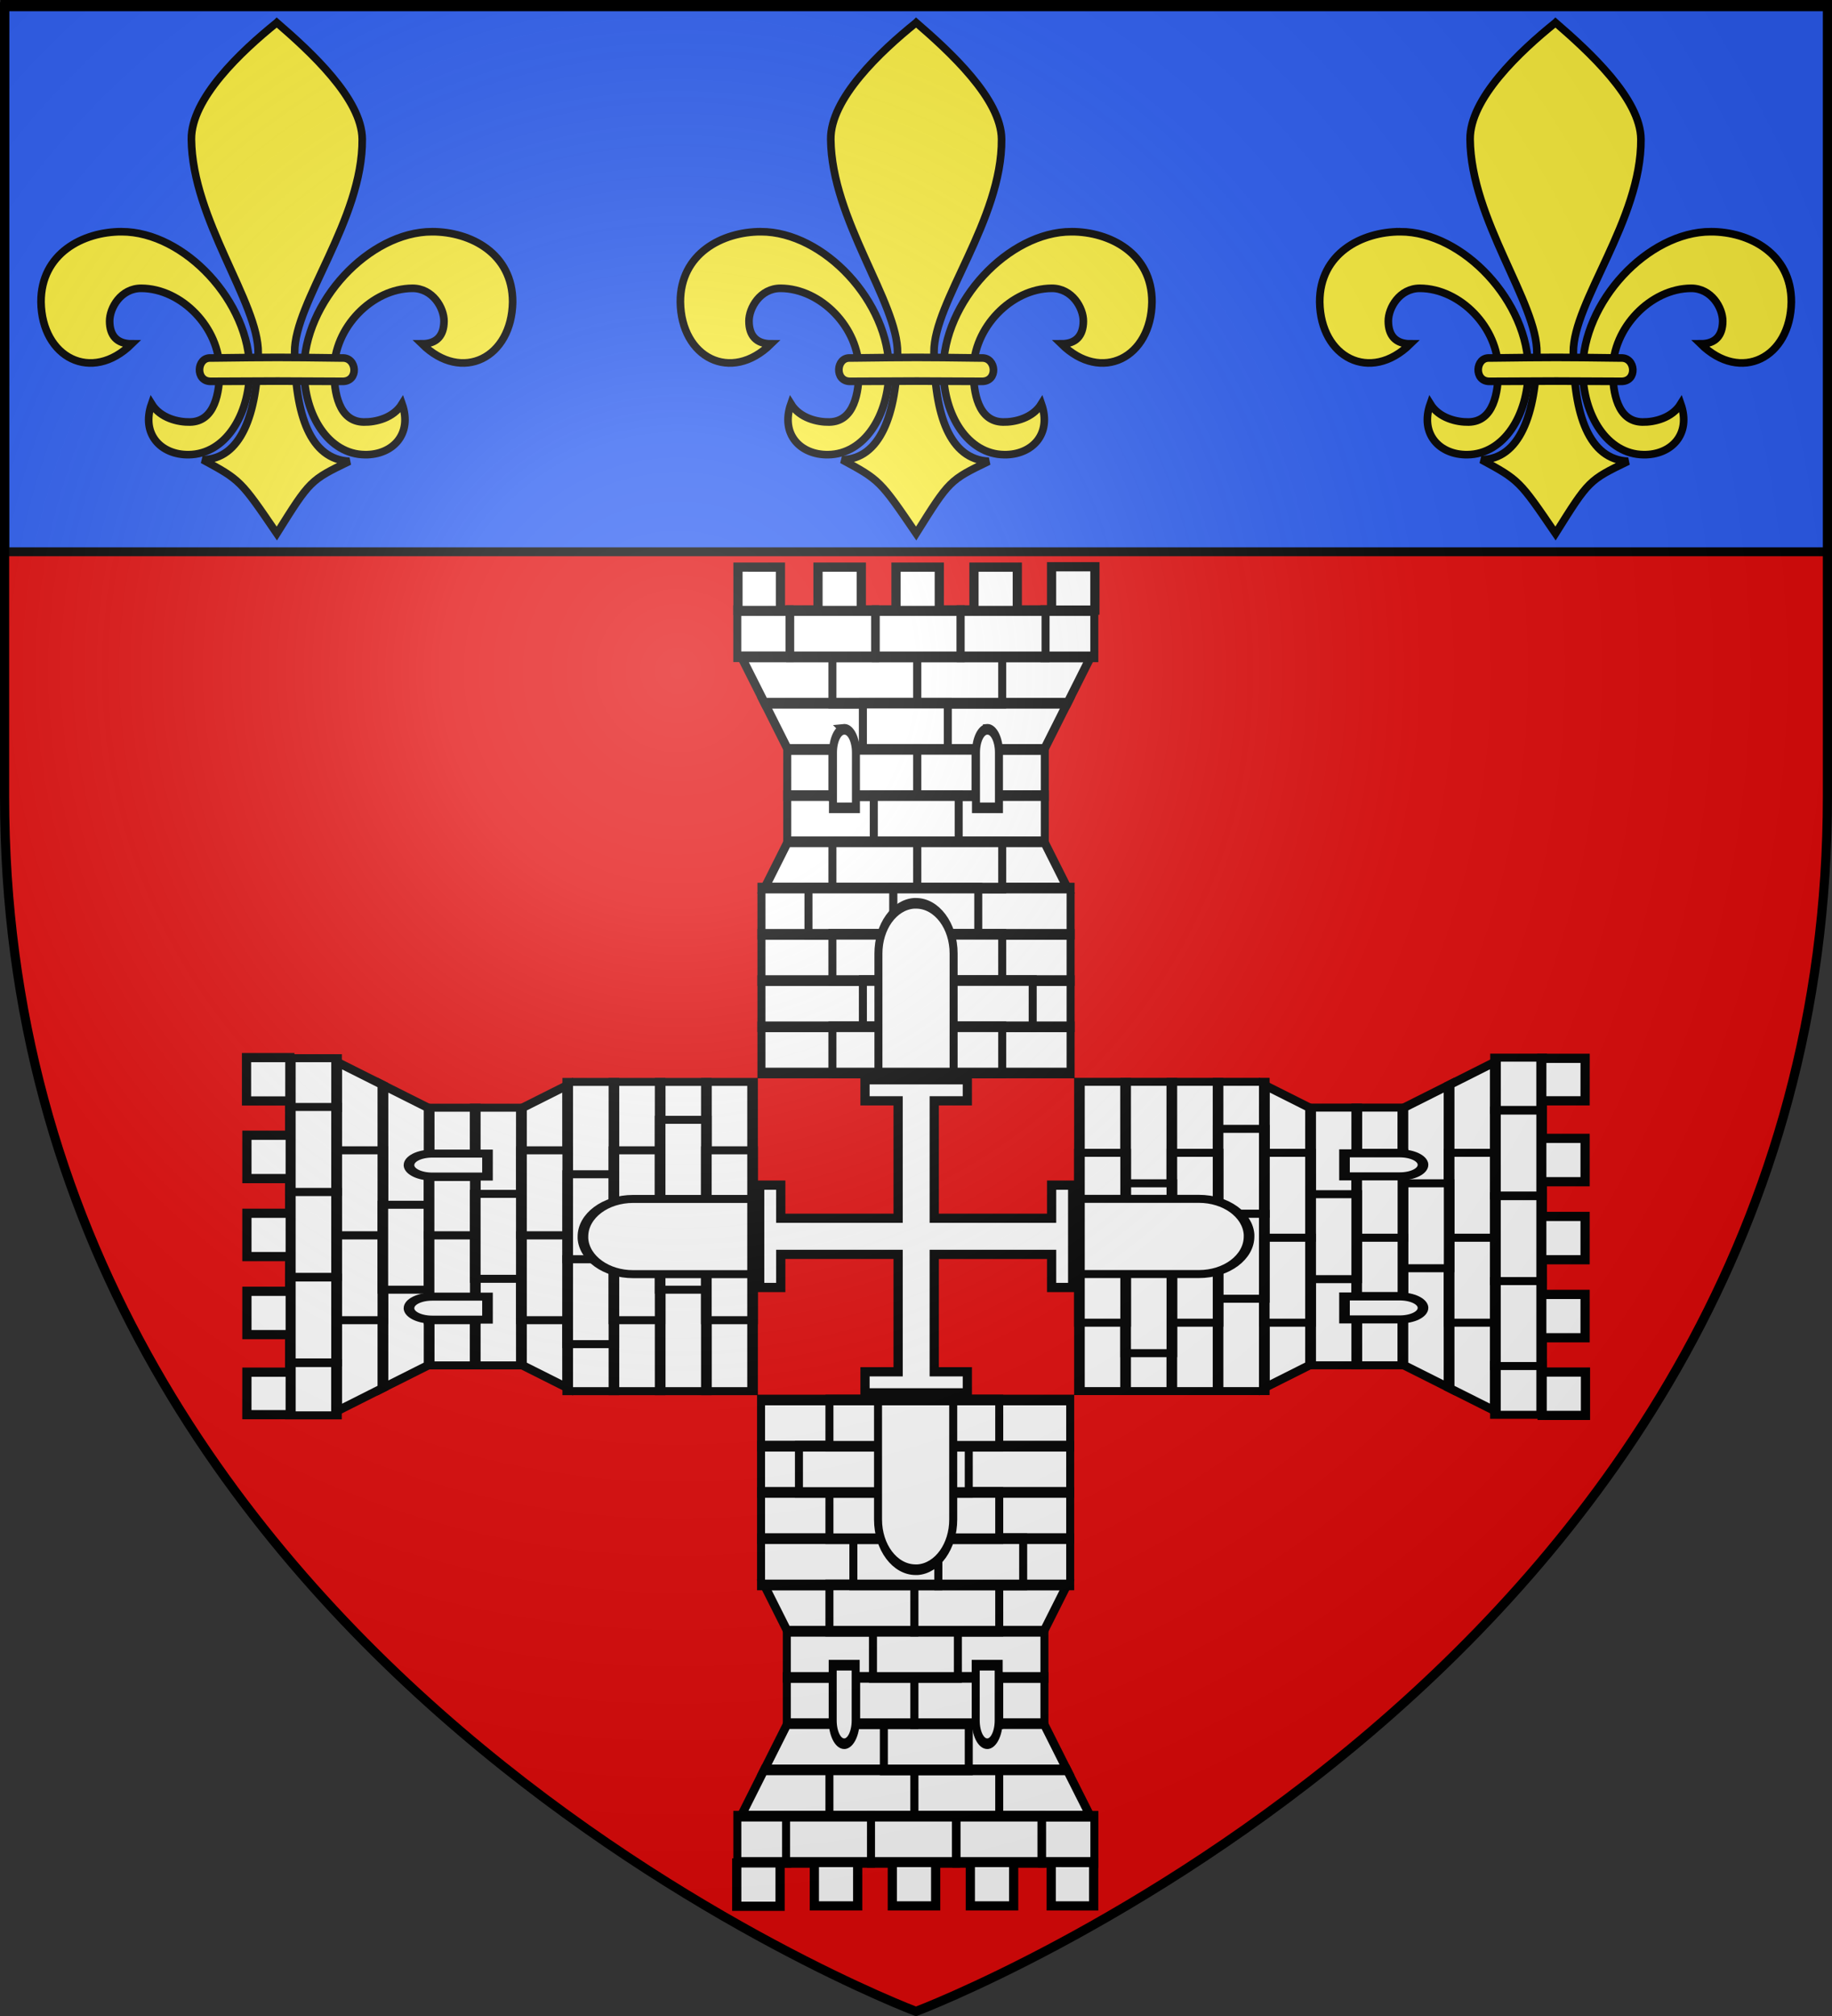 <svg xmlns="http://www.w3.org/2000/svg" xmlns:xlink="http://www.w3.org/1999/xlink" width="600" height="660" version="1.0"><rect width="100%" height="100%" fill="#333333" stroke="none"/><desc>Flag of Canton of Valais (Wallis)</desc><defs><g id="d"><path id="c" d="M0 0v1h.5z" transform="rotate(18 3.157 -.5)"/><use xlink:href="#c" width="810" height="540" transform="scale(-1 1)"/></g><g id="e"><use xlink:href="#d" width="810" height="540" transform="rotate(72)"/><use xlink:href="#d" width="810" height="540" transform="rotate(144)"/></g><radialGradient xlink:href="#a" id="f" cx="221.445" cy="226.331" r="300" fx="221.445" fy="226.331" gradientTransform="matrix(1.353 0 0 1.349 -77.63 -85.747)" gradientUnits="userSpaceOnUse"/><linearGradient id="a"><stop offset="0" style="stop-color:white;stop-opacity:.314"/><stop offset=".19" style="stop-color:white;stop-opacity:.251"/><stop offset=".6" style="stop-color:#6b6b6b;stop-opacity:.125"/><stop offset="1" style="stop-color:black;stop-opacity:.125"/></linearGradient><path id="b" d="M2.922 27.673c0-5.952 2.317-9.844 5.579-11.013 1.448-.519 3.307-.273 5.018 1.447 2.119 2.129 2.736 7.993-3.483 9.121.658-.956.619-3.081-.714-3.787-.99-.524-2.113-.253-2.676.123-.824.552-1.729 2.106-1.679 4.108z"/></defs><g style="display:inline"><path d="M300 658.5s298.5-112.32 298.5-397.772V2.176H1.5v258.552C1.5 546.18 300 658.5 300 658.5" style="fill:#e20909;fill-opacity:1;fill-rule:evenodd;stroke:none;stroke-width:1px;stroke-linecap:butt;stroke-linejoin:miter;stroke-opacity:1"/></g><g style="display:inline"><g style="fill:#2b5df2;fill-opacity:1;display:inline"><path d="M1.532 2.114h596.466v179.009H1.532z" style="opacity:1;fill:#2b5df2;fill-opacity:1;fill-rule:nonzero;stroke:#000;stroke-width:2.902;stroke-miterlimit:4;stroke-dasharray:none;stroke-opacity:1" transform="matrix(1.001 0 0 1.001 .032 -.663)"/></g><g style="stroke:#000;stroke-width:3.192;stroke-miterlimit:4;stroke-dasharray:none;stroke-opacity:1;display:inline"><g style="opacity:1;fill:#2b5df2;fill-opacity:0;stroke:#000;stroke-width:3.192;stroke-miterlimit:4;stroke-dasharray:none;stroke-opacity:1;display:inline"><g style="stroke:#000;stroke-width:3.192;stroke-miterlimit:4;stroke-dasharray:none;stroke-opacity:1"><g style="stroke:#000;stroke-width:3.677;stroke-miterlimit:4;stroke-dasharray:none;stroke-opacity:1"><path d="M37.559 195.023h33.137v16H37.559z" style="fill:#fff;fill-opacity:1;fill-rule:nonzero;stroke:#000;stroke-width:3.677;stroke-linecap:butt;stroke-linejoin:miter;marker:none;marker-start:none;marker-mid:none;marker-end:none;stroke-miterlimit:4;stroke-dasharray:none;stroke-dashoffset:0;stroke-opacity:1;visibility:visible;display:inline;overflow:visible" transform="matrix(.713 0 0 .946 232.2 136.522)"/><path d="M35.937 115.023h118.33v16H35.937z" style="fill:#fff;fill-opacity:1;fill-rule:nonzero;stroke:#000;stroke-width:3.677;stroke-linecap:butt;stroke-linejoin:miter;marker:none;marker-start:none;marker-mid:none;marker-end:none;stroke-miterlimit:4;stroke-dasharray:none;stroke-dashoffset:0;stroke-opacity:1;visibility:visible;display:inline;overflow:visible" transform="matrix(.713 0 0 .946 232.2 136.522)"/><path d="M35.937 131.023h118.33v16H35.937z" style="fill:#fff;fill-opacity:1;fill-rule:nonzero;stroke:#000;stroke-width:3.677;stroke-linecap:butt;stroke-linejoin:miter;marker:none;marker-start:none;marker-mid:none;marker-end:none;stroke-miterlimit:4;stroke-dasharray:none;stroke-dashoffset:0;stroke-opacity:1;visibility:visible;display:inline;overflow:visible" transform="matrix(.713 0 0 .946 232.2 136.522)"/><path d="m25.555 163.023 10.657-16h117.78l10.657 16z" style="fill:#fff;fill-opacity:1;fill-rule:nonzero;stroke:#000;stroke-width:3.677;stroke-linecap:butt;stroke-linejoin:miter;marker:none;marker-start:none;marker-mid:none;marker-end:none;stroke-miterlimit:4;stroke-dasharray:none;stroke-dashoffset:0;stroke-opacity:1;visibility:visible;display:inline;overflow:visible" transform="matrix(.713 0 0 .946 232.2 136.522)"/><path d="M24.102 211.023h142v16h-142z" style="fill:#fff;fill-opacity:1;fill-rule:nonzero;stroke:#000;stroke-width:3.677;stroke-linecap:butt;stroke-linejoin:miter;marker:none;marker-start:none;marker-mid:none;marker-end:none;stroke-miterlimit:4;stroke-dasharray:none;stroke-dashoffset:0;stroke-opacity:1;visibility:visible;display:inline;overflow:visible" transform="matrix(.713 0 0 .946 232.2 136.522)"/><path d="M24.102 195.023h142v16h-142z" style="fill:#fff;fill-opacity:1;fill-rule:nonzero;stroke:#000;stroke-width:3.677;stroke-linecap:butt;stroke-linejoin:miter;marker:none;marker-start:none;marker-mid:none;marker-end:none;stroke-miterlimit:4;stroke-dasharray:none;stroke-dashoffset:0;stroke-opacity:1;visibility:visible;display:inline;overflow:visible" transform="matrix(.713 0 0 .946 232.2 136.522)"/><path d="M24.102 179.023h142v16h-142z" style="fill:#fff;fill-opacity:1;fill-rule:nonzero;stroke:#000;stroke-width:3.677;stroke-linecap:butt;stroke-linejoin:miter;marker:none;marker-start:none;marker-mid:none;marker-end:none;stroke-miterlimit:4;stroke-dasharray:none;stroke-dashoffset:0;stroke-opacity:1;visibility:visible;display:inline;overflow:visible" transform="matrix(.713 0 0 .946 232.2 136.522)"/><path d="M24.102 163.023h142v16h-142z" style="fill:#fff;fill-opacity:1;fill-rule:nonzero;stroke:#000;stroke-width:3.677;stroke-linecap:butt;stroke-linejoin:miter;marker:none;marker-start:none;marker-mid:none;marker-end:none;stroke-miterlimit:4;stroke-dasharray:none;stroke-dashoffset:0;stroke-opacity:1;visibility:visible;display:inline;overflow:visible" transform="matrix(.713 0 0 .946 232.2 136.522)"/><path d="m25.555 99.023 10.657 16h117.78l10.657-16z" style="fill:#fff;fill-opacity:1;fill-rule:nonzero;stroke:#000;stroke-width:3.677;stroke-linecap:butt;stroke-linejoin:miter;marker:none;marker-start:none;marker-mid:none;marker-end:none;stroke-miterlimit:4;stroke-dasharray:none;stroke-dashoffset:0;stroke-opacity:1;visibility:visible;display:inline;overflow:visible" transform="matrix(.713 0 0 .946 232.2 136.522)"/><path d="m14.884 83.023 10.687 16h139.094l10.656-16z" style="fill:#fff;fill-opacity:1;fill-rule:nonzero;stroke:#000;stroke-width:3.677;stroke-linecap:butt;stroke-linejoin:miter;marker:none;marker-start:none;marker-mid:none;marker-end:none;stroke-miterlimit:4;stroke-dasharray:none;stroke-dashoffset:0;stroke-opacity:1;visibility:visible;display:inline;overflow:visible" transform="matrix(.713 0 0 .946 232.2 136.522)"/><path d="M56.696 83.023h39v16h-39z" style="fill:#fff;fill-opacity:1;fill-rule:nonzero;stroke:#000;stroke-width:3.677;stroke-linecap:butt;stroke-linejoin:miter;marker:none;marker-start:none;marker-mid:none;marker-end:none;stroke-miterlimit:4;stroke-dasharray:none;stroke-dashoffset:0;stroke-opacity:1;visibility:visible;display:inline;overflow:visible" transform="matrix(.713 0 0 .946 232.2 136.522)"/><path d="M95.696 83.023h39v16h-39z" style="fill:#fff;fill-opacity:1;fill-rule:nonzero;stroke:#000;stroke-width:3.677;stroke-linecap:butt;stroke-linejoin:miter;marker:none;marker-start:none;marker-mid:none;marker-end:none;stroke-miterlimit:4;stroke-dasharray:none;stroke-dashoffset:0;stroke-opacity:1;visibility:visible;display:inline;overflow:visible" transform="matrix(.713 0 0 .946 232.2 136.522)"/><path d="M70.696 99.023h39v16h-39z" style="fill:#fff;fill-opacity:1;fill-rule:nonzero;stroke:#000;stroke-width:3.677;stroke-linecap:butt;stroke-linejoin:miter;marker:none;marker-start:none;marker-mid:none;marker-end:none;stroke-miterlimit:4;stroke-dasharray:none;stroke-dashoffset:0;stroke-opacity:1;visibility:visible;display:inline;overflow:visible" transform="matrix(.713 0 0 .946 232.2 136.522)"/><path d="M56.696 115.023h39v16h-39z" style="fill:#fff;fill-opacity:1;fill-rule:nonzero;stroke:#000;stroke-width:3.677;stroke-linecap:butt;stroke-linejoin:miter;marker:none;marker-start:none;marker-mid:none;marker-end:none;stroke-miterlimit:4;stroke-dasharray:none;stroke-dashoffset:0;stroke-opacity:1;visibility:visible;display:inline;overflow:visible" transform="matrix(.713 0 0 .946 232.2 136.522)"/><path d="M95.696 115.023h26.741v16H95.696z" style="fill:#fff;fill-opacity:1;fill-rule:nonzero;stroke:#000;stroke-width:3.677;stroke-linecap:butt;stroke-linejoin:miter;marker:none;marker-start:none;marker-mid:none;marker-end:none;stroke-miterlimit:4;stroke-dasharray:none;stroke-dashoffset:0;stroke-opacity:1;visibility:visible;display:inline;overflow:visible" transform="matrix(.713 0 0 .946 232.2 136.522)"/><path d="M75.696 131.023h39v16h-39z" style="fill:#fff;fill-opacity:1;fill-rule:nonzero;stroke:#000;stroke-width:3.677;stroke-linecap:butt;stroke-linejoin:miter;marker:none;marker-start:none;marker-mid:none;marker-end:none;stroke-miterlimit:4;stroke-dasharray:none;stroke-dashoffset:0;stroke-opacity:1;visibility:visible;display:inline;overflow:visible" transform="matrix(.713 0 0 .946 232.2 136.522)"/><path d="M56.696 147.023h39v16h-39z" style="fill:#fff;fill-opacity:1;fill-rule:nonzero;stroke:#000;stroke-width:3.677;stroke-linecap:butt;stroke-linejoin:miter;marker:none;marker-start:none;marker-mid:none;marker-end:none;stroke-miterlimit:4;stroke-dasharray:none;stroke-dashoffset:0;stroke-opacity:1;visibility:visible;display:inline;overflow:visible" transform="matrix(.713 0 0 .946 232.2 136.522)"/><path d="M95.696 147.023h39v16h-39z" style="fill:#fff;fill-opacity:1;fill-rule:nonzero;stroke:#000;stroke-width:3.677;stroke-linecap:butt;stroke-linejoin:miter;marker:none;marker-start:none;marker-mid:none;marker-end:none;stroke-miterlimit:4;stroke-dasharray:none;stroke-dashoffset:0;stroke-opacity:1;visibility:visible;display:inline;overflow:visible" transform="matrix(.713 0 0 .946 232.2 136.522)"/><path d="M45.696 163.023h39v16h-39z" style="fill:#fff;fill-opacity:1;fill-rule:nonzero;stroke:#000;stroke-width:3.677;stroke-linecap:butt;stroke-linejoin:miter;marker:none;marker-start:none;marker-mid:none;marker-end:none;stroke-miterlimit:4;stroke-dasharray:none;stroke-dashoffset:0;stroke-opacity:1;visibility:visible;display:inline;overflow:visible" transform="matrix(.713 0 0 .946 232.2 136.522)"/><path d="M84.696 163.023h39v16h-39z" style="fill:#fff;fill-opacity:1;fill-rule:nonzero;stroke:#000;stroke-width:3.677;stroke-linecap:butt;stroke-linejoin:miter;marker:none;marker-start:none;marker-mid:none;marker-end:none;stroke-miterlimit:4;stroke-dasharray:none;stroke-dashoffset:0;stroke-opacity:1;visibility:visible;display:inline;overflow:visible" transform="matrix(.713 0 0 .946 232.2 136.522)"/><path d="M56.696 179.023h39v16h-39z" style="fill:#fff;fill-opacity:1;fill-rule:nonzero;stroke:#000;stroke-width:3.677;stroke-linecap:butt;stroke-linejoin:miter;marker:none;marker-start:none;marker-mid:none;marker-end:none;stroke-miterlimit:4;stroke-dasharray:none;stroke-dashoffset:0;stroke-opacity:1;visibility:visible;display:inline;overflow:visible" transform="matrix(.713 0 0 .946 232.2 136.522)"/><path d="M95.696 179.023h39v16h-39z" style="fill:#fff;fill-opacity:1;fill-rule:nonzero;stroke:#000;stroke-width:3.677;stroke-linecap:butt;stroke-linejoin:miter;marker:none;marker-start:none;marker-mid:none;marker-end:none;stroke-miterlimit:4;stroke-dasharray:none;stroke-dashoffset:0;stroke-opacity:1;visibility:visible;display:inline;overflow:visible" transform="matrix(.713 0 0 .946 232.2 136.522)"/><path d="M70.696 195.023h39v16h-39z" style="fill:#fff;fill-opacity:1;fill-rule:nonzero;stroke:#000;stroke-width:3.677;stroke-linecap:butt;stroke-linejoin:miter;marker:none;marker-start:none;marker-mid:none;marker-end:none;stroke-miterlimit:4;stroke-dasharray:none;stroke-dashoffset:0;stroke-opacity:1;visibility:visible;display:inline;overflow:visible" transform="matrix(.713 0 0 .946 232.2 136.522)"/><path d="M109.696 195.023h39v16h-39z" style="fill:#fff;fill-opacity:1;fill-rule:nonzero;stroke:#000;stroke-width:3.677;stroke-linecap:butt;stroke-linejoin:miter;marker:none;marker-start:none;marker-mid:none;marker-end:none;stroke-miterlimit:4;stroke-dasharray:none;stroke-dashoffset:0;stroke-opacity:1;visibility:visible;display:inline;overflow:visible" transform="matrix(.713 0 0 .946 232.2 136.522)"/><path d="M56.696 211.023h39v16h-39z" style="fill:#fff;fill-opacity:1;fill-rule:nonzero;stroke:#000;stroke-width:3.677;stroke-linecap:butt;stroke-linejoin:miter;marker:none;marker-start:none;marker-mid:none;marker-end:none;stroke-miterlimit:4;stroke-dasharray:none;stroke-dashoffset:0;stroke-opacity:1;visibility:visible;display:inline;overflow:visible" transform="matrix(.713 0 0 .946 232.2 136.522)"/><path d="M95.696 211.023h39v16h-39z" style="fill:#fff;fill-opacity:1;fill-rule:nonzero;stroke:#000;stroke-width:3.677;stroke-linecap:butt;stroke-linejoin:miter;marker:none;marker-start:none;marker-mid:none;marker-end:none;stroke-miterlimit:4;stroke-dasharray:none;stroke-dashoffset:0;stroke-opacity:1;visibility:visible;display:inline;overflow:visible" transform="matrix(.713 0 0 .946 232.2 136.522)"/><path d="M94.229 168.295c-9.12.466-16.396 8.082-16.396 17.37v41.358h34.538v-41.358c0-9.588-7.736-17.37-17.269-17.37-.298 0-.58-.015-.873 0z" style="fill:#fff;fill-opacity:1;fill-rule:nonzero;stroke:#000;stroke-width:3.677;stroke-linecap:butt;stroke-linejoin:miter;marker:none;marker-start:none;marker-mid:none;marker-end:none;stroke-miterlimit:4;stroke-dasharray:none;stroke-dashoffset:0;stroke-opacity:1;visibility:visible;display:inline;overflow:visible" transform="matrix(.713 0 0 .946 232.2 136.522)"/><g style="stroke:#000;stroke-width:3.677;stroke-miterlimit:4;stroke-dasharray:none;stroke-opacity:1"><path d="M333.793 73.906c-2.787.215-5.01 3.74-5.01 8.037v19.137h10.553V81.943c0-4.436-2.364-8.037-5.276-8.037-.091 0-.177-.007-.267 0z" style="fill:#fff;fill-opacity:1;fill-rule:nonzero;stroke:#000;stroke-width:3.677;stroke-linecap:butt;stroke-linejoin:miter;marker:none;marker-start:none;marker-mid:none;marker-end:none;stroke-miterlimit:4;stroke-dasharray:none;stroke-dashoffset:0;stroke-opacity:1;visibility:visible;display:inline;overflow:visible" transform="matrix(.713 0 0 .946 38.382 168.847)"/><path d="M399.486 73.906c-2.787.215-5.01 3.74-5.01 8.037v19.137h10.553V81.943c0-4.436-2.364-8.037-5.276-8.037-.091 0-.177-.007-.267 0z" style="fill:#fff;fill-opacity:1;fill-rule:nonzero;stroke:#000;stroke-width:3.677;stroke-linecap:butt;stroke-linejoin:miter;marker:none;marker-start:none;marker-mid:none;marker-end:none;stroke-miterlimit:4;stroke-dasharray:none;stroke-dashoffset:0;stroke-opacity:1;visibility:visible;display:inline;overflow:visible" transform="matrix(.713 0 0 .946 38.382 168.847)"/></g><path d="M76.604 66.993h39v16h-39z" style="fill:#fff;fill-opacity:1;fill-rule:nonzero;stroke:#000;stroke-width:3.677;stroke-linecap:butt;stroke-linejoin:miter;marker:none;marker-start:none;marker-mid:none;marker-end:none;stroke-miterlimit:4;stroke-dasharray:none;stroke-dashoffset:0;stroke-opacity:1;visibility:visible;display:inline;overflow:visible" transform="matrix(.713 0 0 .946 232.2 136.522)"/><path d="M154.088 66.993H177V83h-22.912z" style="fill:#fff;fill-opacity:1;fill-rule:nonzero;stroke:#000;stroke-width:3.677;stroke-linecap:butt;stroke-linejoin:miter;marker:none;marker-start:none;marker-mid:none;marker-end:none;stroke-miterlimit:4;stroke-dasharray:none;stroke-dashoffset:0;stroke-opacity:1;visibility:visible;display:inline;overflow:visible" transform="matrix(.713 0 0 .946 232.2 136.522)"/><path d="M115.604 66.993h39v16h-39z" style="fill:#fff;fill-opacity:1;fill-rule:nonzero;stroke:#000;stroke-width:3.677;stroke-linecap:butt;stroke-linejoin:miter;marker:none;marker-start:none;marker-mid:none;marker-end:none;stroke-miterlimit:4;stroke-dasharray:none;stroke-dashoffset:0;stroke-opacity:1;visibility:visible;display:inline;overflow:visible" transform="matrix(.713 0 0 .946 232.2 136.522)"/><path d="M37.309 66.993h39v16h-39z" style="fill:#fff;fill-opacity:1;fill-rule:nonzero;stroke:#000;stroke-width:3.677;stroke-linecap:butt;stroke-linejoin:miter;marker:none;marker-start:none;marker-mid:none;marker-end:none;stroke-miterlimit:4;stroke-dasharray:none;stroke-dashoffset:0;stroke-opacity:1;visibility:visible;display:inline;overflow:visible" transform="matrix(.713 0 0 .946 232.2 136.522)"/><path d="M13 67h24.013v15.971H13z" style="fill:#fff;fill-opacity:1;fill-rule:nonzero;stroke:#000;stroke-width:3.677;stroke-linecap:butt;stroke-linejoin:miter;marker:none;marker-start:none;marker-mid:none;marker-end:none;stroke-miterlimit:4;stroke-dasharray:none;stroke-dashoffset:0;stroke-opacity:1;visibility:visible;display:inline;overflow:visible" transform="matrix(.713 0 0 .946 232.2 136.522)"/></g><path d="M-712.762 114.158v-15h15v15zM-685.762 114.158h15v-15h-15zM-658.896 114.024h15v-15h-15zM-724.762 114.158v-15h-15v15zM-752.762 114.158l-14.705-.01v-15l14.705.01z" style="fill:#fff;fill-opacity:1;fill-rule:evenodd;stroke:#000;stroke-width:3.192;stroke-linecap:butt;stroke-linejoin:miter;stroke-miterlimit:4;stroke-dasharray:none;stroke-opacity:1" transform="matrix(.946 0 0 .946 967.716 91.87)"/></g></g></g><g style="stroke:#000;stroke-width:3.192;stroke-miterlimit:4;stroke-dasharray:none;stroke-opacity:1;display:inline"><g style="opacity:1;fill:#2b5df2;fill-opacity:0;stroke:#000;stroke-width:3.192;stroke-miterlimit:4;stroke-dasharray:none;stroke-opacity:1;display:inline"><g style="stroke:#000;stroke-width:3.192;stroke-miterlimit:4;stroke-dasharray:none;stroke-opacity:1"><g style="stroke:#000;stroke-width:3.677;stroke-miterlimit:4;stroke-dasharray:none;stroke-opacity:1"><path d="M37.559 195.023h33.137v16H37.559z" style="fill:#fff;fill-opacity:1;fill-rule:nonzero;stroke:#000;stroke-width:3.677;stroke-linecap:butt;stroke-linejoin:miter;marker:none;marker-start:none;marker-mid:none;marker-end:none;stroke-miterlimit:4;stroke-dasharray:none;stroke-dashoffset:0;stroke-opacity:1;visibility:visible;display:inline;overflow:visible" transform="matrix(0 .713 -.946 0 568.287 336.984)"/><path d="M35.937 115.023h118.33v16H35.937z" style="fill:#fff;fill-opacity:1;fill-rule:nonzero;stroke:#000;stroke-width:3.677;stroke-linecap:butt;stroke-linejoin:miter;marker:none;marker-start:none;marker-mid:none;marker-end:none;stroke-miterlimit:4;stroke-dasharray:none;stroke-dashoffset:0;stroke-opacity:1;visibility:visible;display:inline;overflow:visible" transform="matrix(0 .713 -.946 0 568.287 336.984)"/><path d="M35.937 131.023h118.33v16H35.937z" style="fill:#fff;fill-opacity:1;fill-rule:nonzero;stroke:#000;stroke-width:3.677;stroke-linecap:butt;stroke-linejoin:miter;marker:none;marker-start:none;marker-mid:none;marker-end:none;stroke-miterlimit:4;stroke-dasharray:none;stroke-dashoffset:0;stroke-opacity:1;visibility:visible;display:inline;overflow:visible" transform="matrix(0 .713 -.946 0 568.287 336.984)"/><path d="m25.555 163.023 10.657-16h117.78l10.657 16z" style="fill:#fff;fill-opacity:1;fill-rule:nonzero;stroke:#000;stroke-width:3.677;stroke-linecap:butt;stroke-linejoin:miter;marker:none;marker-start:none;marker-mid:none;marker-end:none;stroke-miterlimit:4;stroke-dasharray:none;stroke-dashoffset:0;stroke-opacity:1;visibility:visible;display:inline;overflow:visible" transform="matrix(0 .713 -.946 0 568.287 336.984)"/><path d="M24.102 211.023h142v16h-142z" style="fill:#fff;fill-opacity:1;fill-rule:nonzero;stroke:#000;stroke-width:3.677;stroke-linecap:butt;stroke-linejoin:miter;marker:none;marker-start:none;marker-mid:none;marker-end:none;stroke-miterlimit:4;stroke-dasharray:none;stroke-dashoffset:0;stroke-opacity:1;visibility:visible;display:inline;overflow:visible" transform="matrix(0 .713 -.946 0 568.287 336.984)"/><path d="M24.102 195.023h142v16h-142z" style="fill:#fff;fill-opacity:1;fill-rule:nonzero;stroke:#000;stroke-width:3.677;stroke-linecap:butt;stroke-linejoin:miter;marker:none;marker-start:none;marker-mid:none;marker-end:none;stroke-miterlimit:4;stroke-dasharray:none;stroke-dashoffset:0;stroke-opacity:1;visibility:visible;display:inline;overflow:visible" transform="matrix(0 .713 -.946 0 568.287 336.984)"/><path d="M24.102 179.023h142v16h-142z" style="fill:#fff;fill-opacity:1;fill-rule:nonzero;stroke:#000;stroke-width:3.677;stroke-linecap:butt;stroke-linejoin:miter;marker:none;marker-start:none;marker-mid:none;marker-end:none;stroke-miterlimit:4;stroke-dasharray:none;stroke-dashoffset:0;stroke-opacity:1;visibility:visible;display:inline;overflow:visible" transform="matrix(0 .713 -.946 0 568.287 336.984)"/><path d="M24.102 163.023h142v16h-142z" style="fill:#fff;fill-opacity:1;fill-rule:nonzero;stroke:#000;stroke-width:3.677;stroke-linecap:butt;stroke-linejoin:miter;marker:none;marker-start:none;marker-mid:none;marker-end:none;stroke-miterlimit:4;stroke-dasharray:none;stroke-dashoffset:0;stroke-opacity:1;visibility:visible;display:inline;overflow:visible" transform="matrix(0 .713 -.946 0 568.287 336.984)"/><path d="m25.555 99.023 10.657 16h117.78l10.657-16z" style="fill:#fff;fill-opacity:1;fill-rule:nonzero;stroke:#000;stroke-width:3.677;stroke-linecap:butt;stroke-linejoin:miter;marker:none;marker-start:none;marker-mid:none;marker-end:none;stroke-miterlimit:4;stroke-dasharray:none;stroke-dashoffset:0;stroke-opacity:1;visibility:visible;display:inline;overflow:visible" transform="matrix(0 .713 -.946 0 568.287 336.984)"/><path d="m14.884 83.023 10.687 16h139.094l10.656-16z" style="fill:#fff;fill-opacity:1;fill-rule:nonzero;stroke:#000;stroke-width:3.677;stroke-linecap:butt;stroke-linejoin:miter;marker:none;marker-start:none;marker-mid:none;marker-end:none;stroke-miterlimit:4;stroke-dasharray:none;stroke-dashoffset:0;stroke-opacity:1;visibility:visible;display:inline;overflow:visible" transform="matrix(0 .713 -.946 0 568.287 336.984)"/><path d="M56.696 83.023h39v16h-39z" style="fill:#fff;fill-opacity:1;fill-rule:nonzero;stroke:#000;stroke-width:3.677;stroke-linecap:butt;stroke-linejoin:miter;marker:none;marker-start:none;marker-mid:none;marker-end:none;stroke-miterlimit:4;stroke-dasharray:none;stroke-dashoffset:0;stroke-opacity:1;visibility:visible;display:inline;overflow:visible" transform="matrix(0 .713 -.946 0 568.287 336.984)"/><path d="M95.696 83.023h39v16h-39z" style="fill:#fff;fill-opacity:1;fill-rule:nonzero;stroke:#000;stroke-width:3.677;stroke-linecap:butt;stroke-linejoin:miter;marker:none;marker-start:none;marker-mid:none;marker-end:none;stroke-miterlimit:4;stroke-dasharray:none;stroke-dashoffset:0;stroke-opacity:1;visibility:visible;display:inline;overflow:visible" transform="matrix(0 .713 -.946 0 568.287 336.984)"/><path d="M70.696 99.023h39v16h-39z" style="fill:#fff;fill-opacity:1;fill-rule:nonzero;stroke:#000;stroke-width:3.677;stroke-linecap:butt;stroke-linejoin:miter;marker:none;marker-start:none;marker-mid:none;marker-end:none;stroke-miterlimit:4;stroke-dasharray:none;stroke-dashoffset:0;stroke-opacity:1;visibility:visible;display:inline;overflow:visible" transform="matrix(0 .713 -.946 0 568.287 336.984)"/><path d="M56.696 115.023h39v16h-39z" style="fill:#fff;fill-opacity:1;fill-rule:nonzero;stroke:#000;stroke-width:3.677;stroke-linecap:butt;stroke-linejoin:miter;marker:none;marker-start:none;marker-mid:none;marker-end:none;stroke-miterlimit:4;stroke-dasharray:none;stroke-dashoffset:0;stroke-opacity:1;visibility:visible;display:inline;overflow:visible" transform="matrix(0 .713 -.946 0 568.287 336.984)"/><path d="M95.696 115.023h26.741v16H95.696z" style="fill:#fff;fill-opacity:1;fill-rule:nonzero;stroke:#000;stroke-width:3.677;stroke-linecap:butt;stroke-linejoin:miter;marker:none;marker-start:none;marker-mid:none;marker-end:none;stroke-miterlimit:4;stroke-dasharray:none;stroke-dashoffset:0;stroke-opacity:1;visibility:visible;display:inline;overflow:visible" transform="matrix(0 .713 -.946 0 568.287 336.984)"/><path d="M75.696 131.023h39v16h-39z" style="fill:#fff;fill-opacity:1;fill-rule:nonzero;stroke:#000;stroke-width:3.677;stroke-linecap:butt;stroke-linejoin:miter;marker:none;marker-start:none;marker-mid:none;marker-end:none;stroke-miterlimit:4;stroke-dasharray:none;stroke-dashoffset:0;stroke-opacity:1;visibility:visible;display:inline;overflow:visible" transform="matrix(0 .713 -.946 0 568.287 336.984)"/><path d="M56.696 147.023h39v16h-39z" style="fill:#fff;fill-opacity:1;fill-rule:nonzero;stroke:#000;stroke-width:3.677;stroke-linecap:butt;stroke-linejoin:miter;marker:none;marker-start:none;marker-mid:none;marker-end:none;stroke-miterlimit:4;stroke-dasharray:none;stroke-dashoffset:0;stroke-opacity:1;visibility:visible;display:inline;overflow:visible" transform="matrix(0 .713 -.946 0 568.287 336.984)"/><path d="M95.696 147.023h39v16h-39z" style="fill:#fff;fill-opacity:1;fill-rule:nonzero;stroke:#000;stroke-width:3.677;stroke-linecap:butt;stroke-linejoin:miter;marker:none;marker-start:none;marker-mid:none;marker-end:none;stroke-miterlimit:4;stroke-dasharray:none;stroke-dashoffset:0;stroke-opacity:1;visibility:visible;display:inline;overflow:visible" transform="matrix(0 .713 -.946 0 568.287 336.984)"/><path d="M45.696 163.023h39v16h-39z" style="fill:#fff;fill-opacity:1;fill-rule:nonzero;stroke:#000;stroke-width:3.677;stroke-linecap:butt;stroke-linejoin:miter;marker:none;marker-start:none;marker-mid:none;marker-end:none;stroke-miterlimit:4;stroke-dasharray:none;stroke-dashoffset:0;stroke-opacity:1;visibility:visible;display:inline;overflow:visible" transform="matrix(0 .713 -.946 0 568.287 336.984)"/><path d="M84.696 163.023h39v16h-39z" style="fill:#fff;fill-opacity:1;fill-rule:nonzero;stroke:#000;stroke-width:3.677;stroke-linecap:butt;stroke-linejoin:miter;marker:none;marker-start:none;marker-mid:none;marker-end:none;stroke-miterlimit:4;stroke-dasharray:none;stroke-dashoffset:0;stroke-opacity:1;visibility:visible;display:inline;overflow:visible" transform="matrix(0 .713 -.946 0 568.287 336.984)"/><path d="M56.696 179.023h39v16h-39z" style="fill:#fff;fill-opacity:1;fill-rule:nonzero;stroke:#000;stroke-width:3.677;stroke-linecap:butt;stroke-linejoin:miter;marker:none;marker-start:none;marker-mid:none;marker-end:none;stroke-miterlimit:4;stroke-dasharray:none;stroke-dashoffset:0;stroke-opacity:1;visibility:visible;display:inline;overflow:visible" transform="matrix(0 .713 -.946 0 568.287 336.984)"/><path d="M95.696 179.023h39v16h-39z" style="fill:#fff;fill-opacity:1;fill-rule:nonzero;stroke:#000;stroke-width:3.677;stroke-linecap:butt;stroke-linejoin:miter;marker:none;marker-start:none;marker-mid:none;marker-end:none;stroke-miterlimit:4;stroke-dasharray:none;stroke-dashoffset:0;stroke-opacity:1;visibility:visible;display:inline;overflow:visible" transform="matrix(0 .713 -.946 0 568.287 336.984)"/><path d="M70.696 195.023h39v16h-39z" style="fill:#fff;fill-opacity:1;fill-rule:nonzero;stroke:#000;stroke-width:3.677;stroke-linecap:butt;stroke-linejoin:miter;marker:none;marker-start:none;marker-mid:none;marker-end:none;stroke-miterlimit:4;stroke-dasharray:none;stroke-dashoffset:0;stroke-opacity:1;visibility:visible;display:inline;overflow:visible" transform="matrix(0 .713 -.946 0 568.287 336.984)"/><path d="M109.696 195.023h39v16h-39z" style="fill:#fff;fill-opacity:1;fill-rule:nonzero;stroke:#000;stroke-width:3.677;stroke-linecap:butt;stroke-linejoin:miter;marker:none;marker-start:none;marker-mid:none;marker-end:none;stroke-miterlimit:4;stroke-dasharray:none;stroke-dashoffset:0;stroke-opacity:1;visibility:visible;display:inline;overflow:visible" transform="matrix(0 .713 -.946 0 568.287 336.984)"/><path d="M56.696 211.023h39v16h-39z" style="fill:#fff;fill-opacity:1;fill-rule:nonzero;stroke:#000;stroke-width:3.677;stroke-linecap:butt;stroke-linejoin:miter;marker:none;marker-start:none;marker-mid:none;marker-end:none;stroke-miterlimit:4;stroke-dasharray:none;stroke-dashoffset:0;stroke-opacity:1;visibility:visible;display:inline;overflow:visible" transform="matrix(0 .713 -.946 0 568.287 336.984)"/><path d="M95.696 211.023h39v16h-39z" style="fill:#fff;fill-opacity:1;fill-rule:nonzero;stroke:#000;stroke-width:3.677;stroke-linecap:butt;stroke-linejoin:miter;marker:none;marker-start:none;marker-mid:none;marker-end:none;stroke-miterlimit:4;stroke-dasharray:none;stroke-dashoffset:0;stroke-opacity:1;visibility:visible;display:inline;overflow:visible" transform="matrix(0 .713 -.946 0 568.287 336.984)"/><path d="M94.229 168.295c-9.12.466-16.396 8.082-16.396 17.37v41.358h34.538v-41.358c0-9.588-7.736-17.37-17.269-17.37-.298 0-.58-.015-.873 0z" style="fill:#fff;fill-opacity:1;fill-rule:nonzero;stroke:#000;stroke-width:3.677;stroke-linecap:butt;stroke-linejoin:miter;marker:none;marker-start:none;marker-mid:none;marker-end:none;stroke-miterlimit:4;stroke-dasharray:none;stroke-dashoffset:0;stroke-opacity:1;visibility:visible;display:inline;overflow:visible" transform="matrix(0 .713 -.946 0 568.287 336.984)"/><g style="stroke:#000;stroke-width:3.677;stroke-miterlimit:4;stroke-dasharray:none;stroke-opacity:1"><path d="M333.793 73.906c-2.787.215-5.01 3.74-5.01 8.037v19.137h10.553V81.943c0-4.436-2.364-8.037-5.276-8.037-.091 0-.177-.007-.267 0z" style="fill:#fff;fill-opacity:1;fill-rule:nonzero;stroke:#000;stroke-width:3.677;stroke-linecap:butt;stroke-linejoin:miter;marker:none;marker-start:none;marker-mid:none;marker-end:none;stroke-miterlimit:4;stroke-dasharray:none;stroke-dashoffset:0;stroke-opacity:1;visibility:visible;display:inline;overflow:visible" transform="matrix(0 .713 -.946 0 535.961 143.167)"/><path d="M399.486 73.906c-2.787.215-5.01 3.74-5.01 8.037v19.137h10.553V81.943c0-4.436-2.364-8.037-5.276-8.037-.091 0-.177-.007-.267 0z" style="fill:#fff;fill-opacity:1;fill-rule:nonzero;stroke:#000;stroke-width:3.677;stroke-linecap:butt;stroke-linejoin:miter;marker:none;marker-start:none;marker-mid:none;marker-end:none;stroke-miterlimit:4;stroke-dasharray:none;stroke-dashoffset:0;stroke-opacity:1;visibility:visible;display:inline;overflow:visible" transform="matrix(0 .713 -.946 0 535.961 143.167)"/></g><path d="M76.604 66.993h39v16h-39z" style="fill:#fff;fill-opacity:1;fill-rule:nonzero;stroke:#000;stroke-width:3.677;stroke-linecap:butt;stroke-linejoin:miter;marker:none;marker-start:none;marker-mid:none;marker-end:none;stroke-miterlimit:4;stroke-dasharray:none;stroke-dashoffset:0;stroke-opacity:1;visibility:visible;display:inline;overflow:visible" transform="matrix(0 .713 -.946 0 568.287 336.984)"/><path d="M154.088 66.993H177V83h-22.912z" style="fill:#fff;fill-opacity:1;fill-rule:nonzero;stroke:#000;stroke-width:3.677;stroke-linecap:butt;stroke-linejoin:miter;marker:none;marker-start:none;marker-mid:none;marker-end:none;stroke-miterlimit:4;stroke-dasharray:none;stroke-dashoffset:0;stroke-opacity:1;visibility:visible;display:inline;overflow:visible" transform="matrix(0 .713 -.946 0 568.287 336.984)"/><path d="M115.604 66.993h39v16h-39z" style="fill:#fff;fill-opacity:1;fill-rule:nonzero;stroke:#000;stroke-width:3.677;stroke-linecap:butt;stroke-linejoin:miter;marker:none;marker-start:none;marker-mid:none;marker-end:none;stroke-miterlimit:4;stroke-dasharray:none;stroke-dashoffset:0;stroke-opacity:1;visibility:visible;display:inline;overflow:visible" transform="matrix(0 .713 -.946 0 568.287 336.984)"/><path d="M37.309 66.993h39v16h-39z" style="fill:#fff;fill-opacity:1;fill-rule:nonzero;stroke:#000;stroke-width:3.677;stroke-linecap:butt;stroke-linejoin:miter;marker:none;marker-start:none;marker-mid:none;marker-end:none;stroke-miterlimit:4;stroke-dasharray:none;stroke-dashoffset:0;stroke-opacity:1;visibility:visible;display:inline;overflow:visible" transform="matrix(0 .713 -.946 0 568.287 336.984)"/><path d="M13 67h24.013v15.971H13z" style="fill:#fff;fill-opacity:1;fill-rule:nonzero;stroke:#000;stroke-width:3.677;stroke-linecap:butt;stroke-linejoin:miter;marker:none;marker-start:none;marker-mid:none;marker-end:none;stroke-miterlimit:4;stroke-dasharray:none;stroke-dashoffset:0;stroke-opacity:1;visibility:visible;display:inline;overflow:visible" transform="matrix(0 .713 -.946 0 568.287 336.984)"/></g><path d="M-712.762 114.158v-15h15v15zM-685.762 114.158h15v-15h-15zM-658.896 114.024h15v-15h-15zM-724.762 114.158v-15h-15v15zM-752.762 114.158l-14.705-.01v-15l14.705.01z" style="fill:#fff;fill-opacity:1;fill-rule:evenodd;stroke:#000;stroke-width:3.192;stroke-linecap:butt;stroke-linejoin:miter;stroke-miterlimit:4;stroke-dasharray:none;stroke-opacity:1" transform="matrix(0 .946 -.946 0 612.939 1072.5)"/></g></g></g><g style="stroke:#000;stroke-width:3.192;stroke-miterlimit:4;stroke-dasharray:none;stroke-opacity:1;display:inline"><g style="opacity:1;fill:#2b5df2;fill-opacity:0;stroke:#000;stroke-width:3.192;stroke-miterlimit:4;stroke-dasharray:none;stroke-opacity:1;display:inline"><g style="stroke:#000;stroke-width:3.192;stroke-miterlimit:4;stroke-dasharray:none;stroke-opacity:1"><g style="stroke:#000;stroke-width:3.677;stroke-miterlimit:4;stroke-dasharray:none;stroke-opacity:1"><path d="M37.559 195.023h33.137v16H37.559z" style="fill:#fff;fill-opacity:1;fill-rule:nonzero;stroke:#000;stroke-width:3.677;stroke-linecap:butt;stroke-linejoin:miter;marker:none;marker-start:none;marker-mid:none;marker-end:none;stroke-miterlimit:4;stroke-dasharray:none;stroke-dashoffset:0;stroke-opacity:1;visibility:visible;display:inline;overflow:visible" transform="matrix(0 -.713 .946 0 31.713 472.63)"/><path d="M35.937 115.023h118.33v16H35.937z" style="fill:#fff;fill-opacity:1;fill-rule:nonzero;stroke:#000;stroke-width:3.677;stroke-linecap:butt;stroke-linejoin:miter;marker:none;marker-start:none;marker-mid:none;marker-end:none;stroke-miterlimit:4;stroke-dasharray:none;stroke-dashoffset:0;stroke-opacity:1;visibility:visible;display:inline;overflow:visible" transform="matrix(0 -.713 .946 0 31.713 472.63)"/><path d="M35.937 131.023h118.33v16H35.937z" style="fill:#fff;fill-opacity:1;fill-rule:nonzero;stroke:#000;stroke-width:3.677;stroke-linecap:butt;stroke-linejoin:miter;marker:none;marker-start:none;marker-mid:none;marker-end:none;stroke-miterlimit:4;stroke-dasharray:none;stroke-dashoffset:0;stroke-opacity:1;visibility:visible;display:inline;overflow:visible" transform="matrix(0 -.713 .946 0 31.713 472.63)"/><path d="m25.555 163.023 10.657-16h117.78l10.657 16z" style="fill:#fff;fill-opacity:1;fill-rule:nonzero;stroke:#000;stroke-width:3.677;stroke-linecap:butt;stroke-linejoin:miter;marker:none;marker-start:none;marker-mid:none;marker-end:none;stroke-miterlimit:4;stroke-dasharray:none;stroke-dashoffset:0;stroke-opacity:1;visibility:visible;display:inline;overflow:visible" transform="matrix(0 -.713 .946 0 31.713 472.63)"/><path d="M24.102 211.023h142v16h-142z" style="fill:#fff;fill-opacity:1;fill-rule:nonzero;stroke:#000;stroke-width:3.677;stroke-linecap:butt;stroke-linejoin:miter;marker:none;marker-start:none;marker-mid:none;marker-end:none;stroke-miterlimit:4;stroke-dasharray:none;stroke-dashoffset:0;stroke-opacity:1;visibility:visible;display:inline;overflow:visible" transform="matrix(0 -.713 .946 0 31.713 472.63)"/><path d="M24.102 195.023h142v16h-142z" style="fill:#fff;fill-opacity:1;fill-rule:nonzero;stroke:#000;stroke-width:3.677;stroke-linecap:butt;stroke-linejoin:miter;marker:none;marker-start:none;marker-mid:none;marker-end:none;stroke-miterlimit:4;stroke-dasharray:none;stroke-dashoffset:0;stroke-opacity:1;visibility:visible;display:inline;overflow:visible" transform="matrix(0 -.713 .946 0 31.713 472.63)"/><path d="M24.102 179.023h142v16h-142z" style="fill:#fff;fill-opacity:1;fill-rule:nonzero;stroke:#000;stroke-width:3.677;stroke-linecap:butt;stroke-linejoin:miter;marker:none;marker-start:none;marker-mid:none;marker-end:none;stroke-miterlimit:4;stroke-dasharray:none;stroke-dashoffset:0;stroke-opacity:1;visibility:visible;display:inline;overflow:visible" transform="matrix(0 -.713 .946 0 31.713 472.63)"/><path d="M24.102 163.023h142v16h-142z" style="fill:#fff;fill-opacity:1;fill-rule:nonzero;stroke:#000;stroke-width:3.677;stroke-linecap:butt;stroke-linejoin:miter;marker:none;marker-start:none;marker-mid:none;marker-end:none;stroke-miterlimit:4;stroke-dasharray:none;stroke-dashoffset:0;stroke-opacity:1;visibility:visible;display:inline;overflow:visible" transform="matrix(0 -.713 .946 0 31.713 472.63)"/><path d="m25.555 99.023 10.657 16h117.78l10.657-16z" style="fill:#fff;fill-opacity:1;fill-rule:nonzero;stroke:#000;stroke-width:3.677;stroke-linecap:butt;stroke-linejoin:miter;marker:none;marker-start:none;marker-mid:none;marker-end:none;stroke-miterlimit:4;stroke-dasharray:none;stroke-dashoffset:0;stroke-opacity:1;visibility:visible;display:inline;overflow:visible" transform="matrix(0 -.713 .946 0 31.713 472.63)"/><path d="m14.884 83.023 10.687 16h139.094l10.656-16z" style="fill:#fff;fill-opacity:1;fill-rule:nonzero;stroke:#000;stroke-width:3.677;stroke-linecap:butt;stroke-linejoin:miter;marker:none;marker-start:none;marker-mid:none;marker-end:none;stroke-miterlimit:4;stroke-dasharray:none;stroke-dashoffset:0;stroke-opacity:1;visibility:visible;display:inline;overflow:visible" transform="matrix(0 -.713 .946 0 31.713 472.63)"/><path d="M56.696 83.023h39v16h-39z" style="fill:#fff;fill-opacity:1;fill-rule:nonzero;stroke:#000;stroke-width:3.677;stroke-linecap:butt;stroke-linejoin:miter;marker:none;marker-start:none;marker-mid:none;marker-end:none;stroke-miterlimit:4;stroke-dasharray:none;stroke-dashoffset:0;stroke-opacity:1;visibility:visible;display:inline;overflow:visible" transform="matrix(0 -.713 .946 0 31.713 472.63)"/><path d="M95.696 83.023h39v16h-39z" style="fill:#fff;fill-opacity:1;fill-rule:nonzero;stroke:#000;stroke-width:3.677;stroke-linecap:butt;stroke-linejoin:miter;marker:none;marker-start:none;marker-mid:none;marker-end:none;stroke-miterlimit:4;stroke-dasharray:none;stroke-dashoffset:0;stroke-opacity:1;visibility:visible;display:inline;overflow:visible" transform="matrix(0 -.713 .946 0 31.713 472.63)"/><path d="M70.696 99.023h39v16h-39z" style="fill:#fff;fill-opacity:1;fill-rule:nonzero;stroke:#000;stroke-width:3.677;stroke-linecap:butt;stroke-linejoin:miter;marker:none;marker-start:none;marker-mid:none;marker-end:none;stroke-miterlimit:4;stroke-dasharray:none;stroke-dashoffset:0;stroke-opacity:1;visibility:visible;display:inline;overflow:visible" transform="matrix(0 -.713 .946 0 31.713 472.63)"/><path d="M56.696 115.023h39v16h-39z" style="fill:#fff;fill-opacity:1;fill-rule:nonzero;stroke:#000;stroke-width:3.677;stroke-linecap:butt;stroke-linejoin:miter;marker:none;marker-start:none;marker-mid:none;marker-end:none;stroke-miterlimit:4;stroke-dasharray:none;stroke-dashoffset:0;stroke-opacity:1;visibility:visible;display:inline;overflow:visible" transform="matrix(0 -.713 .946 0 31.713 472.63)"/><path d="M95.696 115.023h26.741v16H95.696z" style="fill:#fff;fill-opacity:1;fill-rule:nonzero;stroke:#000;stroke-width:3.677;stroke-linecap:butt;stroke-linejoin:miter;marker:none;marker-start:none;marker-mid:none;marker-end:none;stroke-miterlimit:4;stroke-dasharray:none;stroke-dashoffset:0;stroke-opacity:1;visibility:visible;display:inline;overflow:visible" transform="matrix(0 -.713 .946 0 31.713 472.63)"/><path d="M75.696 131.023h39v16h-39z" style="fill:#fff;fill-opacity:1;fill-rule:nonzero;stroke:#000;stroke-width:3.677;stroke-linecap:butt;stroke-linejoin:miter;marker:none;marker-start:none;marker-mid:none;marker-end:none;stroke-miterlimit:4;stroke-dasharray:none;stroke-dashoffset:0;stroke-opacity:1;visibility:visible;display:inline;overflow:visible" transform="matrix(0 -.713 .946 0 31.713 472.63)"/><path d="M56.696 147.023h39v16h-39z" style="fill:#fff;fill-opacity:1;fill-rule:nonzero;stroke:#000;stroke-width:3.677;stroke-linecap:butt;stroke-linejoin:miter;marker:none;marker-start:none;marker-mid:none;marker-end:none;stroke-miterlimit:4;stroke-dasharray:none;stroke-dashoffset:0;stroke-opacity:1;visibility:visible;display:inline;overflow:visible" transform="matrix(0 -.713 .946 0 31.713 472.63)"/><path d="M95.696 147.023h39v16h-39z" style="fill:#fff;fill-opacity:1;fill-rule:nonzero;stroke:#000;stroke-width:3.677;stroke-linecap:butt;stroke-linejoin:miter;marker:none;marker-start:none;marker-mid:none;marker-end:none;stroke-miterlimit:4;stroke-dasharray:none;stroke-dashoffset:0;stroke-opacity:1;visibility:visible;display:inline;overflow:visible" transform="matrix(0 -.713 .946 0 31.713 472.63)"/><path d="M45.696 163.023h39v16h-39z" style="fill:#fff;fill-opacity:1;fill-rule:nonzero;stroke:#000;stroke-width:3.677;stroke-linecap:butt;stroke-linejoin:miter;marker:none;marker-start:none;marker-mid:none;marker-end:none;stroke-miterlimit:4;stroke-dasharray:none;stroke-dashoffset:0;stroke-opacity:1;visibility:visible;display:inline;overflow:visible" transform="matrix(0 -.713 .946 0 31.713 472.63)"/><path d="M84.696 163.023h39v16h-39z" style="fill:#fff;fill-opacity:1;fill-rule:nonzero;stroke:#000;stroke-width:3.677;stroke-linecap:butt;stroke-linejoin:miter;marker:none;marker-start:none;marker-mid:none;marker-end:none;stroke-miterlimit:4;stroke-dasharray:none;stroke-dashoffset:0;stroke-opacity:1;visibility:visible;display:inline;overflow:visible" transform="matrix(0 -.713 .946 0 31.713 472.63)"/><path d="M56.696 179.023h39v16h-39z" style="fill:#fff;fill-opacity:1;fill-rule:nonzero;stroke:#000;stroke-width:3.677;stroke-linecap:butt;stroke-linejoin:miter;marker:none;marker-start:none;marker-mid:none;marker-end:none;stroke-miterlimit:4;stroke-dasharray:none;stroke-dashoffset:0;stroke-opacity:1;visibility:visible;display:inline;overflow:visible" transform="matrix(0 -.713 .946 0 31.713 472.63)"/><path d="M95.696 179.023h39v16h-39z" style="fill:#fff;fill-opacity:1;fill-rule:nonzero;stroke:#000;stroke-width:3.677;stroke-linecap:butt;stroke-linejoin:miter;marker:none;marker-start:none;marker-mid:none;marker-end:none;stroke-miterlimit:4;stroke-dasharray:none;stroke-dashoffset:0;stroke-opacity:1;visibility:visible;display:inline;overflow:visible" transform="matrix(0 -.713 .946 0 31.713 472.63)"/><path d="M70.696 195.023h39v16h-39z" style="fill:#fff;fill-opacity:1;fill-rule:nonzero;stroke:#000;stroke-width:3.677;stroke-linecap:butt;stroke-linejoin:miter;marker:none;marker-start:none;marker-mid:none;marker-end:none;stroke-miterlimit:4;stroke-dasharray:none;stroke-dashoffset:0;stroke-opacity:1;visibility:visible;display:inline;overflow:visible" transform="matrix(0 -.713 .946 0 31.713 472.63)"/><path d="M109.696 195.023h39v16h-39z" style="fill:#fff;fill-opacity:1;fill-rule:nonzero;stroke:#000;stroke-width:3.677;stroke-linecap:butt;stroke-linejoin:miter;marker:none;marker-start:none;marker-mid:none;marker-end:none;stroke-miterlimit:4;stroke-dasharray:none;stroke-dashoffset:0;stroke-opacity:1;visibility:visible;display:inline;overflow:visible" transform="matrix(0 -.713 .946 0 31.713 472.63)"/><path d="M56.696 211.023h39v16h-39z" style="fill:#fff;fill-opacity:1;fill-rule:nonzero;stroke:#000;stroke-width:3.677;stroke-linecap:butt;stroke-linejoin:miter;marker:none;marker-start:none;marker-mid:none;marker-end:none;stroke-miterlimit:4;stroke-dasharray:none;stroke-dashoffset:0;stroke-opacity:1;visibility:visible;display:inline;overflow:visible" transform="matrix(0 -.713 .946 0 31.713 472.63)"/><path d="M95.696 211.023h39v16h-39z" style="fill:#fff;fill-opacity:1;fill-rule:nonzero;stroke:#000;stroke-width:3.677;stroke-linecap:butt;stroke-linejoin:miter;marker:none;marker-start:none;marker-mid:none;marker-end:none;stroke-miterlimit:4;stroke-dasharray:none;stroke-dashoffset:0;stroke-opacity:1;visibility:visible;display:inline;overflow:visible" transform="matrix(0 -.713 .946 0 31.713 472.63)"/><path d="M94.229 168.295c-9.12.466-16.396 8.082-16.396 17.37v41.358h34.538v-41.358c0-9.588-7.736-17.37-17.269-17.37-.298 0-.58-.015-.873 0z" style="fill:#fff;fill-opacity:1;fill-rule:nonzero;stroke:#000;stroke-width:3.677;stroke-linecap:butt;stroke-linejoin:miter;marker:none;marker-start:none;marker-mid:none;marker-end:none;stroke-miterlimit:4;stroke-dasharray:none;stroke-dashoffset:0;stroke-opacity:1;visibility:visible;display:inline;overflow:visible" transform="matrix(0 -.713 .946 0 31.713 472.63)"/><g style="stroke:#000;stroke-width:3.677;stroke-miterlimit:4;stroke-dasharray:none;stroke-opacity:1"><path d="M333.793 73.906c-2.787.215-5.01 3.74-5.01 8.037v19.137h10.553V81.943c0-4.436-2.364-8.037-5.276-8.037-.091 0-.177-.007-.267 0z" style="fill:#fff;fill-opacity:1;fill-rule:nonzero;stroke:#000;stroke-width:3.677;stroke-linecap:butt;stroke-linejoin:miter;marker:none;marker-start:none;marker-mid:none;marker-end:none;stroke-miterlimit:4;stroke-dasharray:none;stroke-dashoffset:0;stroke-opacity:1;visibility:visible;display:inline;overflow:visible" transform="matrix(0 -.713 .946 0 64.039 666.448)"/><path d="M399.486 73.906c-2.787.215-5.01 3.74-5.01 8.037v19.137h10.553V81.943c0-4.436-2.364-8.037-5.276-8.037-.091 0-.177-.007-.267 0z" style="fill:#fff;fill-opacity:1;fill-rule:nonzero;stroke:#000;stroke-width:3.677;stroke-linecap:butt;stroke-linejoin:miter;marker:none;marker-start:none;marker-mid:none;marker-end:none;stroke-miterlimit:4;stroke-dasharray:none;stroke-dashoffset:0;stroke-opacity:1;visibility:visible;display:inline;overflow:visible" transform="matrix(0 -.713 .946 0 64.039 666.448)"/></g><path d="M76.604 66.993h39v16h-39z" style="fill:#fff;fill-opacity:1;fill-rule:nonzero;stroke:#000;stroke-width:3.677;stroke-linecap:butt;stroke-linejoin:miter;marker:none;marker-start:none;marker-mid:none;marker-end:none;stroke-miterlimit:4;stroke-dasharray:none;stroke-dashoffset:0;stroke-opacity:1;visibility:visible;display:inline;overflow:visible" transform="matrix(0 -.713 .946 0 31.713 472.63)"/><path d="M154.088 66.993H177V83h-22.912z" style="fill:#fff;fill-opacity:1;fill-rule:nonzero;stroke:#000;stroke-width:3.677;stroke-linecap:butt;stroke-linejoin:miter;marker:none;marker-start:none;marker-mid:none;marker-end:none;stroke-miterlimit:4;stroke-dasharray:none;stroke-dashoffset:0;stroke-opacity:1;visibility:visible;display:inline;overflow:visible" transform="matrix(0 -.713 .946 0 31.713 472.63)"/><path d="M115.604 66.993h39v16h-39z" style="fill:#fff;fill-opacity:1;fill-rule:nonzero;stroke:#000;stroke-width:3.677;stroke-linecap:butt;stroke-linejoin:miter;marker:none;marker-start:none;marker-mid:none;marker-end:none;stroke-miterlimit:4;stroke-dasharray:none;stroke-dashoffset:0;stroke-opacity:1;visibility:visible;display:inline;overflow:visible" transform="matrix(0 -.713 .946 0 31.713 472.63)"/><path d="M37.309 66.993h39v16h-39z" style="fill:#fff;fill-opacity:1;fill-rule:nonzero;stroke:#000;stroke-width:3.677;stroke-linecap:butt;stroke-linejoin:miter;marker:none;marker-start:none;marker-mid:none;marker-end:none;stroke-miterlimit:4;stroke-dasharray:none;stroke-dashoffset:0;stroke-opacity:1;visibility:visible;display:inline;overflow:visible" transform="matrix(0 -.713 .946 0 31.713 472.63)"/><path d="M13 67h24.013v15.971H13z" style="fill:#fff;fill-opacity:1;fill-rule:nonzero;stroke:#000;stroke-width:3.677;stroke-linecap:butt;stroke-linejoin:miter;marker:none;marker-start:none;marker-mid:none;marker-end:none;stroke-miterlimit:4;stroke-dasharray:none;stroke-dashoffset:0;stroke-opacity:1;visibility:visible;display:inline;overflow:visible" transform="matrix(0 -.713 .946 0 31.713 472.63)"/></g><path d="M-712.762 114.158v-15h15v15zM-685.762 114.158h15v-15h-15zM-658.896 114.024h15v-15h-15zM-724.762 114.158v-15h-15v15zM-752.762 114.158l-14.705-.01v-15l14.705.01z" style="fill:#fff;fill-opacity:1;fill-rule:evenodd;stroke:#000;stroke-width:3.192;stroke-linecap:butt;stroke-linejoin:miter;stroke-miterlimit:4;stroke-dasharray:none;stroke-opacity:1" transform="matrix(0 -.946 .946 0 -12.939 -262.885)"/></g></g></g><g style="stroke:#000;stroke-width:3.192;stroke-miterlimit:4;stroke-dasharray:none;stroke-opacity:1;display:inline"><g style="opacity:1;fill:#2b5df2;fill-opacity:0;stroke:#000;stroke-width:3.192;stroke-miterlimit:4;stroke-dasharray:none;stroke-opacity:1;display:inline"><g style="stroke:#000;stroke-width:3.192;stroke-miterlimit:4;stroke-dasharray:none;stroke-opacity:1"><g style="stroke:#000;stroke-width:3.677;stroke-miterlimit:4;stroke-dasharray:none;stroke-opacity:1"><path d="M37.559 195.023h33.137v16H37.559z" style="fill:#fff;fill-opacity:1;fill-rule:nonzero;stroke:#000;stroke-width:3.677;stroke-linecap:butt;stroke-linejoin:miter;marker:none;marker-start:none;marker-mid:none;marker-end:none;stroke-miterlimit:4;stroke-dasharray:none;stroke-dashoffset:0;stroke-opacity:1;visibility:visible;display:inline;overflow:visible" transform="matrix(-.713 0 0 -.946 367.685 673.102)"/><path d="M35.937 115.023h118.33v16H35.937z" style="fill:#fff;fill-opacity:1;fill-rule:nonzero;stroke:#000;stroke-width:3.677;stroke-linecap:butt;stroke-linejoin:miter;marker:none;marker-start:none;marker-mid:none;marker-end:none;stroke-miterlimit:4;stroke-dasharray:none;stroke-dashoffset:0;stroke-opacity:1;visibility:visible;display:inline;overflow:visible" transform="matrix(-.713 0 0 -.946 367.685 673.102)"/><path d="M35.937 131.023h118.33v16H35.937z" style="fill:#fff;fill-opacity:1;fill-rule:nonzero;stroke:#000;stroke-width:3.677;stroke-linecap:butt;stroke-linejoin:miter;marker:none;marker-start:none;marker-mid:none;marker-end:none;stroke-miterlimit:4;stroke-dasharray:none;stroke-dashoffset:0;stroke-opacity:1;visibility:visible;display:inline;overflow:visible" transform="matrix(-.713 0 0 -.946 367.685 673.102)"/><path d="m25.555 163.023 10.657-16h117.78l10.657 16z" style="fill:#fff;fill-opacity:1;fill-rule:nonzero;stroke:#000;stroke-width:3.677;stroke-linecap:butt;stroke-linejoin:miter;marker:none;marker-start:none;marker-mid:none;marker-end:none;stroke-miterlimit:4;stroke-dasharray:none;stroke-dashoffset:0;stroke-opacity:1;visibility:visible;display:inline;overflow:visible" transform="matrix(-.713 0 0 -.946 367.685 673.102)"/><path d="M24.102 211.023h142v16h-142z" style="fill:#fff;fill-opacity:1;fill-rule:nonzero;stroke:#000;stroke-width:3.677;stroke-linecap:butt;stroke-linejoin:miter;marker:none;marker-start:none;marker-mid:none;marker-end:none;stroke-miterlimit:4;stroke-dasharray:none;stroke-dashoffset:0;stroke-opacity:1;visibility:visible;display:inline;overflow:visible" transform="matrix(-.713 0 0 -.946 367.685 673.102)"/><path d="M24.102 195.023h142v16h-142z" style="fill:#fff;fill-opacity:1;fill-rule:nonzero;stroke:#000;stroke-width:3.677;stroke-linecap:butt;stroke-linejoin:miter;marker:none;marker-start:none;marker-mid:none;marker-end:none;stroke-miterlimit:4;stroke-dasharray:none;stroke-dashoffset:0;stroke-opacity:1;visibility:visible;display:inline;overflow:visible" transform="matrix(-.713 0 0 -.946 367.685 673.102)"/><path d="M24.102 179.023h142v16h-142z" style="fill:#fff;fill-opacity:1;fill-rule:nonzero;stroke:#000;stroke-width:3.677;stroke-linecap:butt;stroke-linejoin:miter;marker:none;marker-start:none;marker-mid:none;marker-end:none;stroke-miterlimit:4;stroke-dasharray:none;stroke-dashoffset:0;stroke-opacity:1;visibility:visible;display:inline;overflow:visible" transform="matrix(-.713 0 0 -.946 367.685 673.102)"/><path d="M24.102 163.023h142v16h-142z" style="fill:#fff;fill-opacity:1;fill-rule:nonzero;stroke:#000;stroke-width:3.677;stroke-linecap:butt;stroke-linejoin:miter;marker:none;marker-start:none;marker-mid:none;marker-end:none;stroke-miterlimit:4;stroke-dasharray:none;stroke-dashoffset:0;stroke-opacity:1;visibility:visible;display:inline;overflow:visible" transform="matrix(-.713 0 0 -.946 367.685 673.102)"/><path d="m25.555 99.023 10.657 16h117.78l10.657-16z" style="fill:#fff;fill-opacity:1;fill-rule:nonzero;stroke:#000;stroke-width:3.677;stroke-linecap:butt;stroke-linejoin:miter;marker:none;marker-start:none;marker-mid:none;marker-end:none;stroke-miterlimit:4;stroke-dasharray:none;stroke-dashoffset:0;stroke-opacity:1;visibility:visible;display:inline;overflow:visible" transform="matrix(-.713 0 0 -.946 367.685 673.102)"/><path d="m14.884 83.023 10.687 16h139.094l10.656-16z" style="fill:#fff;fill-opacity:1;fill-rule:nonzero;stroke:#000;stroke-width:3.677;stroke-linecap:butt;stroke-linejoin:miter;marker:none;marker-start:none;marker-mid:none;marker-end:none;stroke-miterlimit:4;stroke-dasharray:none;stroke-dashoffset:0;stroke-opacity:1;visibility:visible;display:inline;overflow:visible" transform="matrix(-.713 0 0 -.946 367.685 673.102)"/><path d="M56.696 83.023h39v16h-39z" style="fill:#fff;fill-opacity:1;fill-rule:nonzero;stroke:#000;stroke-width:3.677;stroke-linecap:butt;stroke-linejoin:miter;marker:none;marker-start:none;marker-mid:none;marker-end:none;stroke-miterlimit:4;stroke-dasharray:none;stroke-dashoffset:0;stroke-opacity:1;visibility:visible;display:inline;overflow:visible" transform="matrix(-.713 0 0 -.946 367.685 673.102)"/><path d="M95.696 83.023h39v16h-39z" style="fill:#fff;fill-opacity:1;fill-rule:nonzero;stroke:#000;stroke-width:3.677;stroke-linecap:butt;stroke-linejoin:miter;marker:none;marker-start:none;marker-mid:none;marker-end:none;stroke-miterlimit:4;stroke-dasharray:none;stroke-dashoffset:0;stroke-opacity:1;visibility:visible;display:inline;overflow:visible" transform="matrix(-.713 0 0 -.946 367.685 673.102)"/><path d="M70.696 99.023h39v16h-39z" style="fill:#fff;fill-opacity:1;fill-rule:nonzero;stroke:#000;stroke-width:3.677;stroke-linecap:butt;stroke-linejoin:miter;marker:none;marker-start:none;marker-mid:none;marker-end:none;stroke-miterlimit:4;stroke-dasharray:none;stroke-dashoffset:0;stroke-opacity:1;visibility:visible;display:inline;overflow:visible" transform="matrix(-.713 0 0 -.946 367.685 673.102)"/><path d="M56.696 115.023h39v16h-39z" style="fill:#fff;fill-opacity:1;fill-rule:nonzero;stroke:#000;stroke-width:3.677;stroke-linecap:butt;stroke-linejoin:miter;marker:none;marker-start:none;marker-mid:none;marker-end:none;stroke-miterlimit:4;stroke-dasharray:none;stroke-dashoffset:0;stroke-opacity:1;visibility:visible;display:inline;overflow:visible" transform="matrix(-.713 0 0 -.946 367.685 673.102)"/><path d="M95.696 115.023h26.741v16H95.696z" style="fill:#fff;fill-opacity:1;fill-rule:nonzero;stroke:#000;stroke-width:3.677;stroke-linecap:butt;stroke-linejoin:miter;marker:none;marker-start:none;marker-mid:none;marker-end:none;stroke-miterlimit:4;stroke-dasharray:none;stroke-dashoffset:0;stroke-opacity:1;visibility:visible;display:inline;overflow:visible" transform="matrix(-.713 0 0 -.946 367.685 673.102)"/><path d="M75.696 131.023h39v16h-39z" style="fill:#fff;fill-opacity:1;fill-rule:nonzero;stroke:#000;stroke-width:3.677;stroke-linecap:butt;stroke-linejoin:miter;marker:none;marker-start:none;marker-mid:none;marker-end:none;stroke-miterlimit:4;stroke-dasharray:none;stroke-dashoffset:0;stroke-opacity:1;visibility:visible;display:inline;overflow:visible" transform="matrix(-.713 0 0 -.946 367.685 673.102)"/><path d="M56.696 147.023h39v16h-39z" style="fill:#fff;fill-opacity:1;fill-rule:nonzero;stroke:#000;stroke-width:3.677;stroke-linecap:butt;stroke-linejoin:miter;marker:none;marker-start:none;marker-mid:none;marker-end:none;stroke-miterlimit:4;stroke-dasharray:none;stroke-dashoffset:0;stroke-opacity:1;visibility:visible;display:inline;overflow:visible" transform="matrix(-.713 0 0 -.946 367.685 673.102)"/><path d="M95.696 147.023h39v16h-39z" style="fill:#fff;fill-opacity:1;fill-rule:nonzero;stroke:#000;stroke-width:3.677;stroke-linecap:butt;stroke-linejoin:miter;marker:none;marker-start:none;marker-mid:none;marker-end:none;stroke-miterlimit:4;stroke-dasharray:none;stroke-dashoffset:0;stroke-opacity:1;visibility:visible;display:inline;overflow:visible" transform="matrix(-.713 0 0 -.946 367.685 673.102)"/><path d="M45.696 163.023h39v16h-39z" style="fill:#fff;fill-opacity:1;fill-rule:nonzero;stroke:#000;stroke-width:3.677;stroke-linecap:butt;stroke-linejoin:miter;marker:none;marker-start:none;marker-mid:none;marker-end:none;stroke-miterlimit:4;stroke-dasharray:none;stroke-dashoffset:0;stroke-opacity:1;visibility:visible;display:inline;overflow:visible" transform="matrix(-.713 0 0 -.946 367.685 673.102)"/><path d="M84.696 163.023h39v16h-39z" style="fill:#fff;fill-opacity:1;fill-rule:nonzero;stroke:#000;stroke-width:3.677;stroke-linecap:butt;stroke-linejoin:miter;marker:none;marker-start:none;marker-mid:none;marker-end:none;stroke-miterlimit:4;stroke-dasharray:none;stroke-dashoffset:0;stroke-opacity:1;visibility:visible;display:inline;overflow:visible" transform="matrix(-.713 0 0 -.946 367.685 673.102)"/><path d="M56.696 179.023h39v16h-39z" style="fill:#fff;fill-opacity:1;fill-rule:nonzero;stroke:#000;stroke-width:3.677;stroke-linecap:butt;stroke-linejoin:miter;marker:none;marker-start:none;marker-mid:none;marker-end:none;stroke-miterlimit:4;stroke-dasharray:none;stroke-dashoffset:0;stroke-opacity:1;visibility:visible;display:inline;overflow:visible" transform="matrix(-.713 0 0 -.946 367.685 673.102)"/><path d="M95.696 179.023h39v16h-39z" style="fill:#fff;fill-opacity:1;fill-rule:nonzero;stroke:#000;stroke-width:3.677;stroke-linecap:butt;stroke-linejoin:miter;marker:none;marker-start:none;marker-mid:none;marker-end:none;stroke-miterlimit:4;stroke-dasharray:none;stroke-dashoffset:0;stroke-opacity:1;visibility:visible;display:inline;overflow:visible" transform="matrix(-.713 0 0 -.946 367.685 673.102)"/><path d="M70.696 195.023h39v16h-39z" style="fill:#fff;fill-opacity:1;fill-rule:nonzero;stroke:#000;stroke-width:3.677;stroke-linecap:butt;stroke-linejoin:miter;marker:none;marker-start:none;marker-mid:none;marker-end:none;stroke-miterlimit:4;stroke-dasharray:none;stroke-dashoffset:0;stroke-opacity:1;visibility:visible;display:inline;overflow:visible" transform="matrix(-.713 0 0 -.946 367.685 673.102)"/><path d="M109.696 195.023h39v16h-39z" style="fill:#fff;fill-opacity:1;fill-rule:nonzero;stroke:#000;stroke-width:3.677;stroke-linecap:butt;stroke-linejoin:miter;marker:none;marker-start:none;marker-mid:none;marker-end:none;stroke-miterlimit:4;stroke-dasharray:none;stroke-dashoffset:0;stroke-opacity:1;visibility:visible;display:inline;overflow:visible" transform="matrix(-.713 0 0 -.946 367.685 673.102)"/><path d="M56.696 211.023h39v16h-39z" style="fill:#fff;fill-opacity:1;fill-rule:nonzero;stroke:#000;stroke-width:3.677;stroke-linecap:butt;stroke-linejoin:miter;marker:none;marker-start:none;marker-mid:none;marker-end:none;stroke-miterlimit:4;stroke-dasharray:none;stroke-dashoffset:0;stroke-opacity:1;visibility:visible;display:inline;overflow:visible" transform="matrix(-.713 0 0 -.946 367.685 673.102)"/><path d="M95.696 211.023h39v16h-39z" style="fill:#fff;fill-opacity:1;fill-rule:nonzero;stroke:#000;stroke-width:3.677;stroke-linecap:butt;stroke-linejoin:miter;marker:none;marker-start:none;marker-mid:none;marker-end:none;stroke-miterlimit:4;stroke-dasharray:none;stroke-dashoffset:0;stroke-opacity:1;visibility:visible;display:inline;overflow:visible" transform="matrix(-.713 0 0 -.946 367.685 673.102)"/><path d="M94.229 168.295c-9.12.466-16.396 8.082-16.396 17.37v41.358h34.538v-41.358c0-9.588-7.736-17.37-17.269-17.37-.298 0-.58-.015-.873 0z" style="fill:#fff;fill-opacity:1;fill-rule:nonzero;stroke:#000;stroke-width:3.677;stroke-linecap:butt;stroke-linejoin:miter;marker:none;marker-start:none;marker-mid:none;marker-end:none;stroke-miterlimit:4;stroke-dasharray:none;stroke-dashoffset:0;stroke-opacity:1;visibility:visible;display:inline;overflow:visible" transform="matrix(-.713 0 0 -.946 367.685 673.102)"/><g style="stroke:#000;stroke-width:3.677;stroke-miterlimit:4;stroke-dasharray:none;stroke-opacity:1"><path d="M333.793 73.906c-2.787.215-5.01 3.74-5.01 8.037v19.137h10.553V81.943c0-4.436-2.364-8.037-5.276-8.037-.091 0-.177-.007-.267 0z" style="fill:#fff;fill-opacity:1;fill-rule:nonzero;stroke:#000;stroke-width:3.677;stroke-linecap:butt;stroke-linejoin:miter;marker:none;marker-start:none;marker-mid:none;marker-end:none;stroke-miterlimit:4;stroke-dasharray:none;stroke-dashoffset:0;stroke-opacity:1;visibility:visible;display:inline;overflow:visible" transform="matrix(-.713 0 0 -.946 561.503 640.776)"/><path d="M399.486 73.906c-2.787.215-5.01 3.74-5.01 8.037v19.137h10.553V81.943c0-4.436-2.364-8.037-5.276-8.037-.091 0-.177-.007-.267 0z" style="fill:#fff;fill-opacity:1;fill-rule:nonzero;stroke:#000;stroke-width:3.677;stroke-linecap:butt;stroke-linejoin:miter;marker:none;marker-start:none;marker-mid:none;marker-end:none;stroke-miterlimit:4;stroke-dasharray:none;stroke-dashoffset:0;stroke-opacity:1;visibility:visible;display:inline;overflow:visible" transform="matrix(-.713 0 0 -.946 561.503 640.776)"/></g><path d="M76.604 66.993h39v16h-39z" style="fill:#fff;fill-opacity:1;fill-rule:nonzero;stroke:#000;stroke-width:3.677;stroke-linecap:butt;stroke-linejoin:miter;marker:none;marker-start:none;marker-mid:none;marker-end:none;stroke-miterlimit:4;stroke-dasharray:none;stroke-dashoffset:0;stroke-opacity:1;visibility:visible;display:inline;overflow:visible" transform="matrix(-.713 0 0 -.946 367.685 673.102)"/><path d="M154.088 66.993H177V83h-22.912z" style="fill:#fff;fill-opacity:1;fill-rule:nonzero;stroke:#000;stroke-width:3.677;stroke-linecap:butt;stroke-linejoin:miter;marker:none;marker-start:none;marker-mid:none;marker-end:none;stroke-miterlimit:4;stroke-dasharray:none;stroke-dashoffset:0;stroke-opacity:1;visibility:visible;display:inline;overflow:visible" transform="matrix(-.713 0 0 -.946 367.685 673.102)"/><path d="M115.604 66.993h39v16h-39z" style="fill:#fff;fill-opacity:1;fill-rule:nonzero;stroke:#000;stroke-width:3.677;stroke-linecap:butt;stroke-linejoin:miter;marker:none;marker-start:none;marker-mid:none;marker-end:none;stroke-miterlimit:4;stroke-dasharray:none;stroke-dashoffset:0;stroke-opacity:1;visibility:visible;display:inline;overflow:visible" transform="matrix(-.713 0 0 -.946 367.685 673.102)"/><path d="M37.309 66.993h39v16h-39z" style="fill:#fff;fill-opacity:1;fill-rule:nonzero;stroke:#000;stroke-width:3.677;stroke-linecap:butt;stroke-linejoin:miter;marker:none;marker-start:none;marker-mid:none;marker-end:none;stroke-miterlimit:4;stroke-dasharray:none;stroke-dashoffset:0;stroke-opacity:1;visibility:visible;display:inline;overflow:visible" transform="matrix(-.713 0 0 -.946 367.685 673.102)"/><path d="M13 67h24.013v15.971H13z" style="fill:#fff;fill-opacity:1;fill-rule:nonzero;stroke:#000;stroke-width:3.677;stroke-linecap:butt;stroke-linejoin:miter;marker:none;marker-start:none;marker-mid:none;marker-end:none;stroke-miterlimit:4;stroke-dasharray:none;stroke-dashoffset:0;stroke-opacity:1;visibility:visible;display:inline;overflow:visible" transform="matrix(-.713 0 0 -.946 367.685 673.102)"/></g><path d="M-712.762 114.158v-15h15v15zM-685.762 114.158h15v-15h-15zM-658.896 114.024h15v-15h-15zM-724.762 114.158v-15h-15v15zM-752.762 114.158l-14.705-.01v-15l14.705.01z" style="fill:#fff;fill-opacity:1;fill-rule:evenodd;stroke:#000;stroke-width:3.192;stroke-linecap:butt;stroke-linejoin:miter;stroke-miterlimit:4;stroke-dasharray:none;stroke-opacity:1" transform="matrix(-.946 0 0 -.946 -367.831 717.754)"/></g></g></g><path d="M283.304 455.996v-6.9h10.842v-38.439h-38.44V421.5h-6.899v-33.51h6.9v10.84h38.439v-38.438h-10.842v-6.9h33.51v6.9h-10.841v38.439h38.44v-10.842h6.898V421.5h-6.899v-10.842h-38.439v38.44h10.842v6.899z" style="fill:#fff;fill-opacity:1;stroke:#000;stroke-width:3.021;stroke-miterlimit:4;stroke-dasharray:none;stroke-opacity:1"/><g style="stroke:#000;stroke-opacity:1;stroke-width:2.5;stroke-miterlimit:4;stroke-dasharray:none"><path d="M74.565 114.58c12.593-.002 26.416 7.109 26.37 23.017-.276 18.178-16.5 26.684-29.708 13.697 4.891.006 7.204-2.755 7.234-7.4.029-4.366-3.686-10.814-10.376-10.783-13.107.06-25.687 12.815-25.645 26.96.02 7.045 1.482 16.652 9.696 16.81 3.902.075 9.723-1.257 12.596-5.936 3.48 9.942-3.104 16.724-12.143 16.628-12.02-.128-19.864-12.926-19.981-27.548-.18-22.4 21.316-45.443 41.957-45.445zM-27.154 114.58c-12.594-.002-26.417 7.109-26.37 23.017.276 18.178 16.499 26.684 29.707 13.697-4.891.006-7.204-2.755-7.234-7.4-.028-4.366 3.686-10.814 10.376-10.783 13.108.06 25.687 12.815 25.645 26.96-.02 7.045-1.482 16.652-9.696 16.81-3.902.075-9.723-1.257-12.596-5.936-3.48 9.942 3.104 16.724 12.143 16.628 12.02-.128 19.864-12.926 19.981-27.548.18-22.4-21.315-45.443-41.956-45.445z" style="fill:#fcef3c;fill-opacity:1;fill-rule:evenodd;stroke:#000;stroke-width:2.5;stroke-linecap:butt;stroke-linejoin:miter;stroke-miterlimit:4;stroke-dasharray:none;stroke-opacity:1;display:inline" transform="translate(276.351 -38.72)"/><path d="M23.705 46.128C11.81 55.685-4.398 71.075-4.268 84.303c.259 26.37 22.079 53.538 21.87 70.008-.253 20.117-5.791 34.817-18.19 34.897 12.399 6.734 12.399 6.734 24.293 24.173 10.932-17.439 10.932-17.439 23.768-23.648-12.836-.608-17.753-15.256-17.929-35.685-.142-16.437 22.335-43.375 22.134-69.745-.102-13.252-17.041-28.728-27.973-38.175z" style="fill:#fcef3c;fill-opacity:1;fill-rule:evenodd;stroke:#000;stroke-width:2.5;stroke-linecap:butt;stroke-linejoin:miter;stroke-miterlimit:4;stroke-dasharray:none;stroke-opacity:1;display:inline" transform="translate(276.351 -38.72)"/><path d="M2.051 155.924c-4.62-.265-5.152 7.64 0 7.647 22.017-.128 22.017-.116 43.064 0 5.533.14 4.888-7.912 0-7.647-21.047-.265-21.047-.265-43.064 0zM-134.829 114.58c12.593-.002 26.417 7.109 26.37 23.017-.276 18.178-16.499 26.684-29.708 13.697 4.892.006 7.204-2.755 7.235-7.4.028-4.366-3.687-10.814-10.376-10.783-13.108.06-25.687 12.815-25.645 26.96.02 7.045 1.482 16.652 9.696 16.81 3.901.075 9.722-1.257 12.596-5.936 3.48 9.942-3.105 16.724-12.143 16.628-12.02-.128-19.864-12.926-19.982-27.548-.179-22.4 21.316-45.443 41.957-45.445zM-236.548 114.58c-12.593-.002-26.417 7.109-26.37 23.017.276 18.178 16.5 26.684 29.708 13.697-4.892.006-7.204-2.755-7.235-7.4-.028-4.366 3.687-10.814 10.376-10.783 13.108.06 25.687 12.815 25.646 26.96-.021 7.045-1.483 16.652-9.697 16.81-3.901.075-9.722-1.257-12.596-5.936-3.48 9.942 3.105 16.724 12.143 16.628 12.02-.128 19.864-12.926 19.982-27.548.179-22.4-21.316-45.443-41.957-45.445z" style="fill:#fcef3c;fill-opacity:1;fill-rule:evenodd;stroke:#000;stroke-width:2.5;stroke-linecap:butt;stroke-linejoin:miter;stroke-miterlimit:4;stroke-dasharray:none;stroke-opacity:1;display:inline" transform="translate(276.351 -38.72)"/><path d="M-185.689 46.128c-11.894 9.557-28.102 24.947-27.972 38.175.258 26.37 22.078 53.538 21.87 70.008-.254 20.117-5.792 34.817-18.191 34.897 12.4 6.734 12.4 6.734 24.293 24.173 10.932-17.439 10.932-17.439 23.768-23.648-12.836-.608-17.753-15.256-17.929-35.685-.141-16.437 22.335-43.375 22.134-69.745-.101-13.252-17.04-28.728-27.973-38.175z" style="fill:#fcef3c;fill-opacity:1;fill-rule:evenodd;stroke:#000;stroke-width:2.5;stroke-linecap:butt;stroke-linejoin:miter;stroke-miterlimit:4;stroke-dasharray:none;stroke-opacity:1;display:inline" transform="translate(276.351 -38.72)"/><path d="M-207.342 155.924c-4.621-.265-5.153 7.64 0 7.647 22.016-.128 22.016-.116 43.064 0 5.533.14 4.887-7.912 0-7.647-21.048-.265-21.048-.265-43.064 0zM283.958 114.58c12.594-.002 26.417 7.109 26.37 23.017-.276 18.178-16.499 26.684-29.708 13.697 4.892.006 7.204-2.755 7.235-7.4.028-4.366-3.686-10.814-10.376-10.783-13.108.06-25.687 12.815-25.645 26.96.02 7.045 1.482 16.652 9.696 16.81 3.901.075 9.722-1.257 12.596-5.936 3.48 9.942-3.104 16.724-12.143 16.628-12.02-.128-19.864-12.926-19.982-27.548-.179-22.4 21.316-45.443 41.957-45.445zM182.24 114.58c-12.594-.002-26.417 7.109-26.37 23.017.275 18.178 16.498 26.684 29.707 13.697-4.892.006-7.204-2.755-7.234-7.4-.029-4.366 3.686-10.814 10.376-10.783 13.107.06 25.686 12.815 25.645 26.96-.021 7.045-1.483 16.652-9.697 16.81-3.901.075-9.722-1.257-12.596-5.936-3.48 9.942 3.105 16.724 12.143 16.628 12.021-.128 19.864-12.926 19.982-27.548.18-22.4-21.316-45.443-41.957-45.445z" style="fill:#fcef3c;fill-opacity:1;fill-rule:evenodd;stroke:#000;stroke-width:2.5;stroke-linecap:butt;stroke-linejoin:miter;stroke-miterlimit:4;stroke-dasharray:none;stroke-opacity:1;display:inline" transform="translate(276.351 -38.72)"/><path d="M233.098 46.128c-11.894 9.557-28.102 24.947-27.972 38.175.258 26.37 22.078 53.538 21.87 70.008-.254 20.117-5.792 34.817-18.191 34.897 12.4 6.734 12.4 6.734 24.293 24.173 10.932-17.439 10.932-17.439 23.768-23.648-12.836-.608-17.752-15.256-17.928-35.685-.142-16.437 22.334-43.375 22.133-69.745-.101-13.252-17.04-28.728-27.973-38.175z" style="fill:#fcef3c;fill-opacity:1;fill-rule:evenodd;stroke:#000;stroke-width:2.5;stroke-linecap:butt;stroke-linejoin:miter;stroke-miterlimit:4;stroke-dasharray:none;stroke-opacity:1;display:inline" transform="translate(276.351 -38.72)"/><path d="M211.445 155.924c-4.621-.265-5.152 7.64 0 7.647 22.016-.128 22.016-.116 43.064 0 5.533.14 4.887-7.912 0-7.647-21.048-.265-21.048-.265-43.064 0z" style="fill:#fcef3c;fill-opacity:1;fill-rule:evenodd;stroke:#000;stroke-width:2.5;stroke-linecap:butt;stroke-linejoin:miter;stroke-miterlimit:4;stroke-dasharray:none;stroke-opacity:1;display:inline" transform="translate(276.351 -38.72)"/></g></g><path d="M300 658.5s298.5-112.32 298.5-397.772V2.176H1.5v258.552C1.5 546.18 300 658.5 300 658.5" style="opacity:1;fill:url(#f);fill-opacity:1;fill-rule:evenodd;stroke:none;stroke-width:1px;stroke-linecap:butt;stroke-linejoin:miter;stroke-opacity:1"/><path d="M300 658.5S1.5 546.18 1.5 260.728V2.176h597v258.552C598.5 546.18 300 658.5 300 658.5z" style="opacity:1;fill:none;fill-opacity:1;fill-rule:evenodd;stroke:#000;stroke-width:3;stroke-linecap:butt;stroke-linejoin:miter;stroke-miterlimit:4;stroke-dasharray:none;stroke-opacity:1"/></svg>